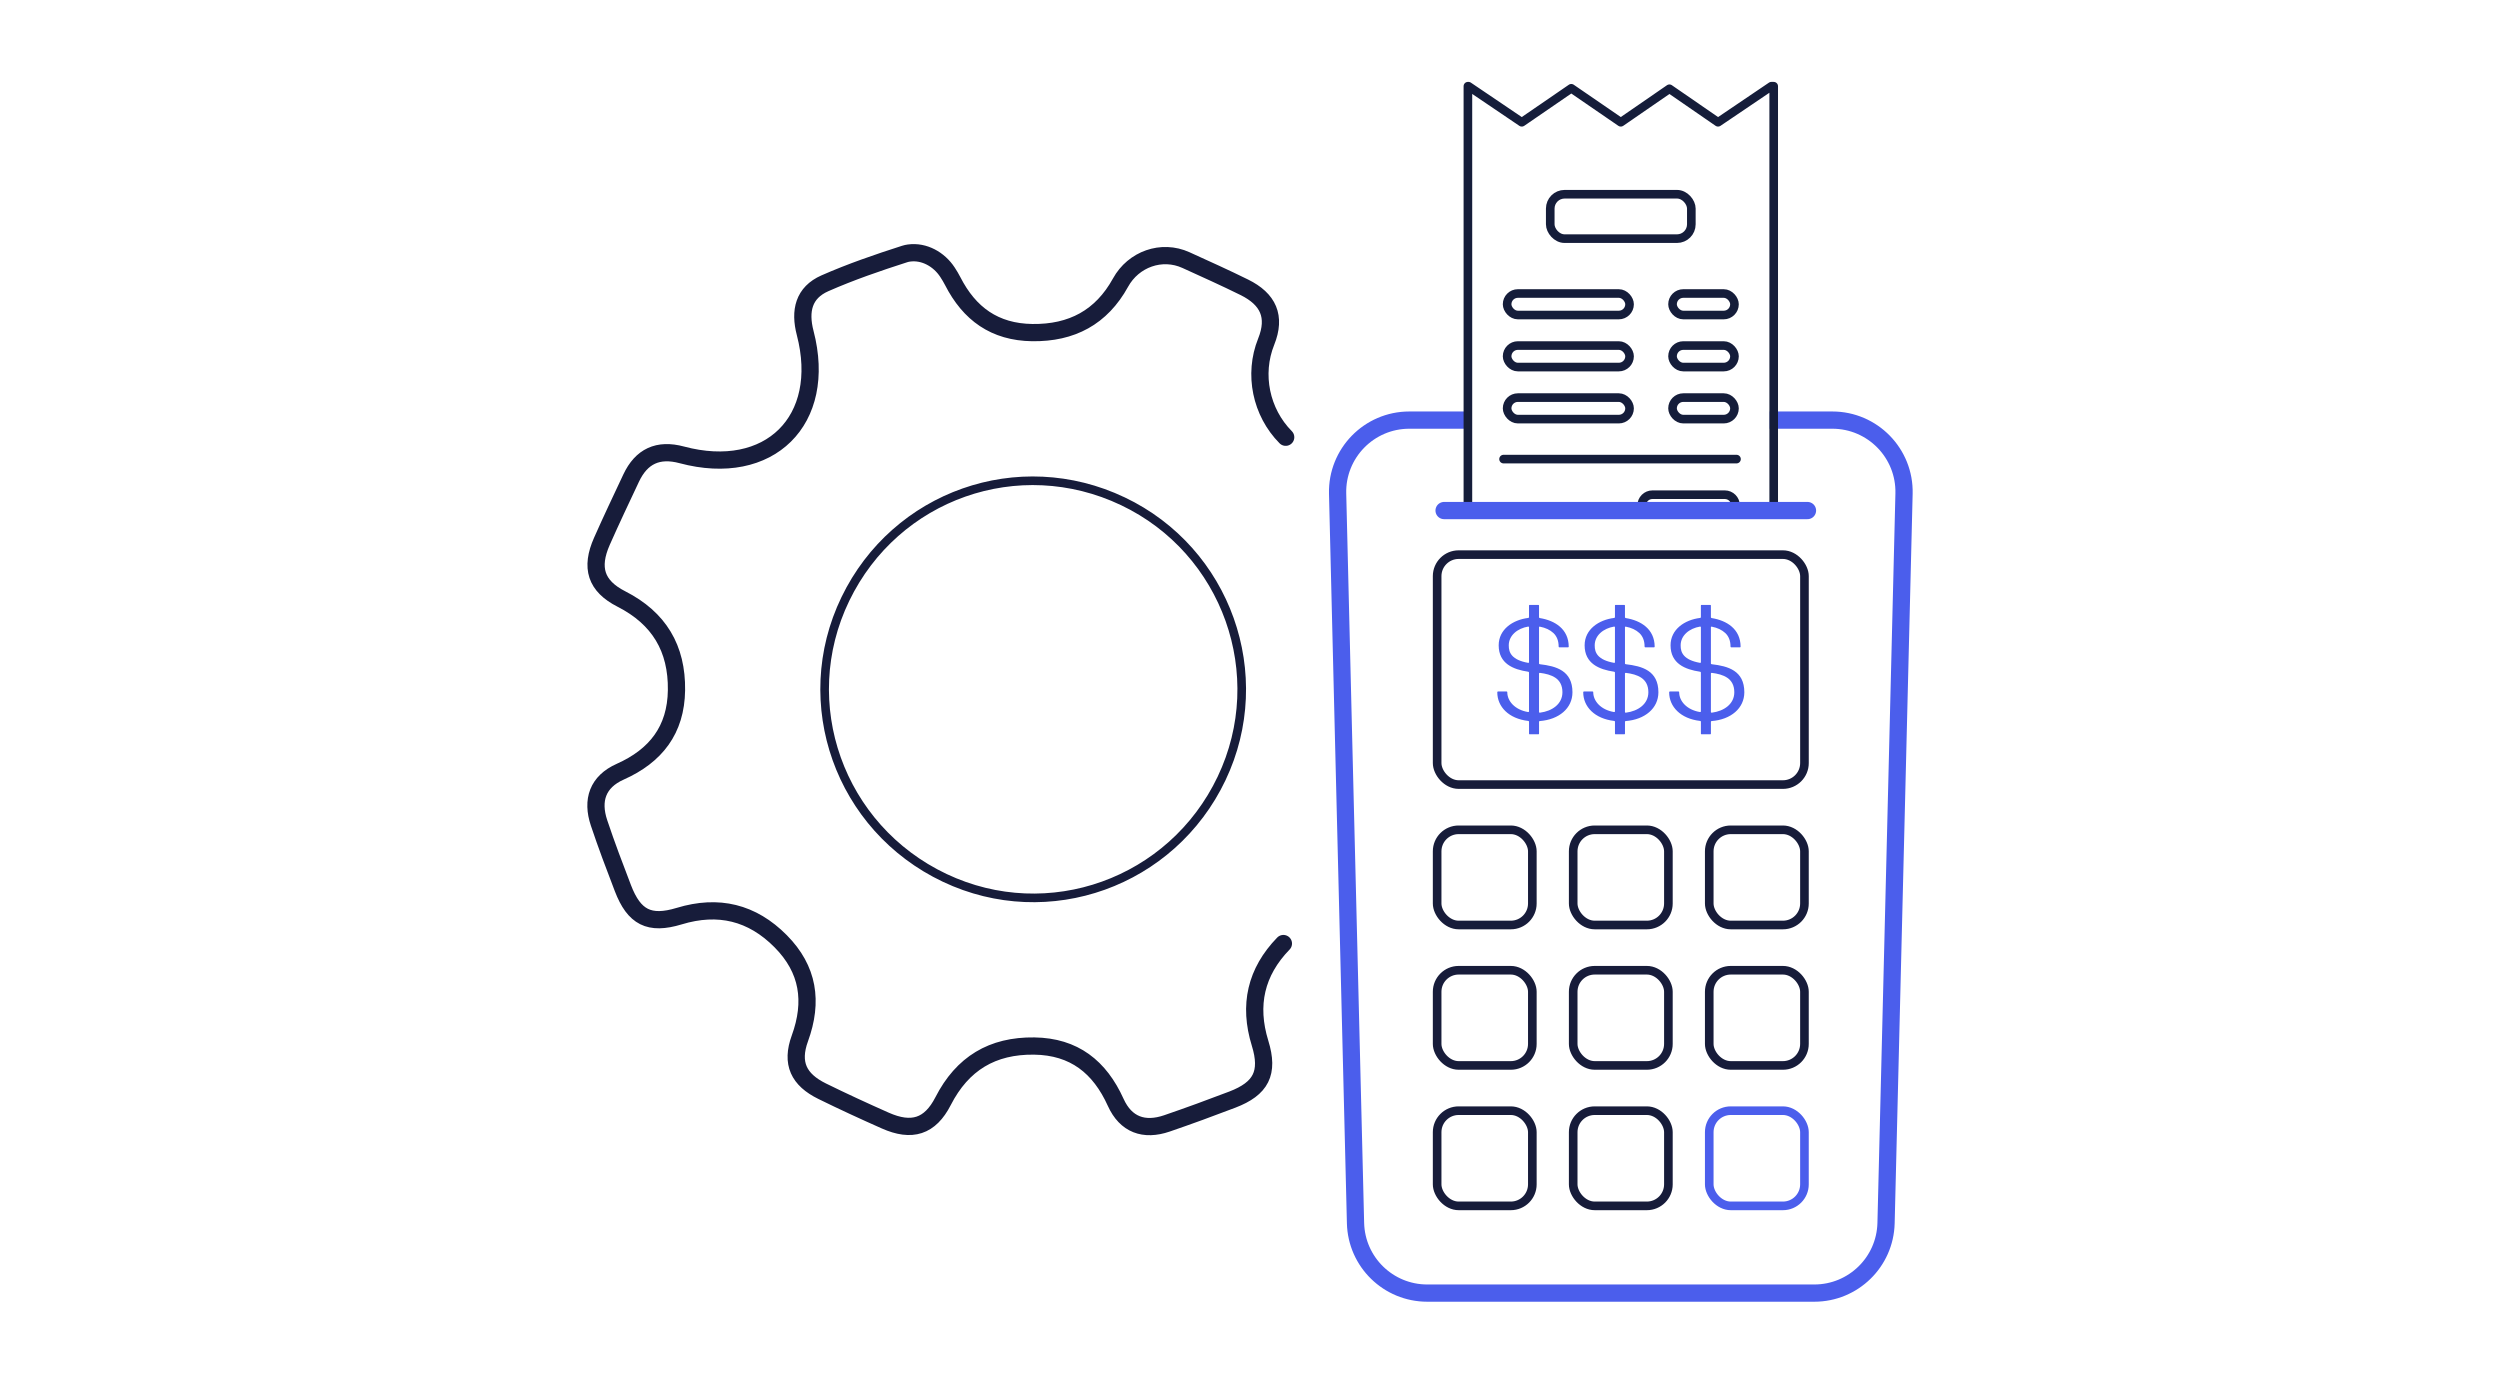 <?xml version="1.0" encoding="UTF-8"?>
<svg id="icons" xmlns="http://www.w3.org/2000/svg" width="290" height="160" version="1.1" viewBox="0 0 290 160">
  <!-- Generator: Adobe Illustrator 29.7.1, SVG Export Plug-In . SVG Version: 2.1.1 Build 8)  -->
  <defs>
    <style>
      .st0, .st1, .st2, .st3, .st4 {
        stroke-linecap: round;
      }

      .st0, .st1, .st2, .st3, .st4, .st5 {
        fill: none;
        stroke-linejoin: round;
      }

      .st0, .st2, .st5 {
        stroke: #4b5eec;
      }

      .st1 {
        stroke: #151d3a;
      }

      .st6 {
        fill: #4b5eec;
      }

      .st2, .st3, .st5 {
        stroke-width: 2px;
      }

      .st3, .st4 {
        stroke: #171c3a;
      }

      .st5 {
        stroke-linecap: square;
      }
    </style>
  </defs>
  <g>
    <path class="st5" d="M169.745,48.732h-6.263c-4.676,0-8.434,3.852-8.319,8.527l.703,28.836,1.375,55.789c.111,4.515,3.803,8.116,8.319,8.116h44.903c4.516,0,8.208-3.602,8.319-8.116l2.086-84.625c.115-4.675-3.643-8.527-8.319-8.527h-6.263"/>
    <g>
      <rect class="st4" x="166.708" y="64.338" width="42.609" height="26.673" rx="2.496" ry="2.496"/>
      <g>
        <rect class="st4" x="166.708" y="96.258" width="11.043" height="11.043" rx="2.496" ry="2.496"/>
        <rect class="st4" x="182.491" y="96.258" width="11.043" height="11.043" rx="2.496" ry="2.496"/>
        <rect class="st4" x="198.273" y="96.258" width="11.043" height="11.043" rx="2.496" ry="2.496"/>
      </g>
      <g>
        <rect class="st4" x="166.708" y="112.548" width="11.043" height="11.043" rx="2.496" ry="2.496"/>
        <rect class="st4" x="182.491" y="112.548" width="11.043" height="11.043" rx="2.496" ry="2.496"/>
        <rect class="st4" x="198.273" y="112.548" width="11.043" height="11.043" rx="2.496" ry="2.496"/>
      </g>
      <g>
        <rect class="st4" x="166.708" y="128.839" width="11.043" height="11.043" rx="2.496" ry="2.496"/>
        <rect class="st4" x="182.491" y="128.839" width="11.043" height="11.043" rx="2.496" ry="2.496"/>
        <rect class="st0" x="198.273" y="128.839" width="11.043" height="11.043" rx="2.496" ry="2.496"/>
      </g>
      <g>
        <path class="st6" d="M173.765,80.213h1c.057,0,.081.033.081.089,0,1.016.87,2.032,2.397,2.292.073.008.114-.008.122-.065v-4.51c0-.057-.033-.089-.089-.098-1.747-.26-3.429-.943-3.429-3.064,0-1.853,1.642-2.958,3.429-3.177.057-.008.081-.041.089-.081v-1.349c0-.057.024-.081.065-.081h1.016c.057,0,.081.024.081.081v1.349c0,.057.033.089.098.098,1.755.284,3.332,1.276,3.348,3.307,0,.057-.024.081-.081.089h-1c-.057,0-.081-.033-.089-.089,0-.666-.203-1.186-.601-1.568-.406-.374-.926-.618-1.56-.74-.073-.024-.114.008-.114.081v4.177c0,.065.041.098.114.098,1.861.219,3.763.731,3.763,3.251,0,1.861-1.568,3.169-3.795,3.34-.057,0-.081.033-.081.089v1.365c0,.057-.024.081-.081.081h-1.016c-.041,0-.065-.024-.065-.081v-1.382c0-.057-.033-.081-.106-.089-2.243-.26-3.576-1.642-3.576-3.324,0-.057.024-.081.081-.089ZM177.259,76.89c.065.024.098-.008.106-.081v-4.047c0-.057-.033-.081-.089-.081-1.26.211-2.259,1.032-2.259,2.178-.016.878.382,1.698,2.243,2.032ZM178.527,82.578c0,.073.041.106.13.089,1.39-.179,2.584-1,2.584-2.365,0-1.633-1.276-2.08-2.617-2.251-.065,0-.098.024-.098.081v4.445Z"/>
        <path class="st6" d="M183.734,80.213h1c.057,0,.081.033.081.089,0,1.016.87,2.032,2.397,2.292.073.008.114-.008.122-.065v-4.51c0-.057-.033-.089-.089-.098-1.747-.26-3.429-.943-3.429-3.064,0-1.853,1.642-2.958,3.429-3.177.057-.008.081-.041.089-.081v-1.349c0-.057.024-.081.065-.081h1.016c.057,0,.081.024.081.081v1.349c0,.057.033.089.098.098,1.755.284,3.332,1.276,3.348,3.307,0,.057-.024.081-.081.089h-1c-.057,0-.081-.033-.089-.089,0-.666-.203-1.186-.601-1.568-.406-.374-.926-.618-1.56-.74-.073-.024-.114.008-.114.081v4.177c0,.065.041.098.114.098,1.861.219,3.763.731,3.763,3.251,0,1.861-1.568,3.169-3.795,3.34-.057,0-.081.033-.081.089v1.365c0,.057-.024.081-.081.081h-1.016c-.041,0-.065-.024-.065-.081v-1.382c0-.057-.033-.081-.106-.089-2.243-.26-3.576-1.642-3.576-3.324,0-.057.024-.081.081-.089ZM187.228,76.89c.065.024.098-.008.106-.081v-4.047c0-.057-.033-.081-.089-.081-1.26.211-2.259,1.032-2.259,2.178-.016.878.382,1.698,2.243,2.032ZM188.496,82.578c0,.073.041.106.13.089,1.39-.179,2.584-1,2.584-2.365,0-1.633-1.276-2.08-2.617-2.251-.065,0-.098.024-.098.081v4.445Z"/>
        <path class="st6" d="M193.702,80.213h1c.057,0,.081.033.081.089,0,1.016.87,2.032,2.397,2.292.073.008.114-.008.122-.065v-4.51c0-.057-.033-.089-.089-.098-1.747-.26-3.429-.943-3.429-3.064,0-1.853,1.642-2.958,3.429-3.177.057-.008.081-.041.089-.081v-1.349c0-.057.024-.081.065-.081h1.016c.057,0,.081.024.081.081v1.349c0,.057.033.089.098.098,1.755.284,3.332,1.276,3.348,3.307,0,.057-.024.081-.081.089h-1c-.057,0-.081-.033-.089-.089,0-.666-.203-1.186-.601-1.568-.406-.374-.926-.618-1.56-.74-.073-.024-.114.008-.114.081v4.177c0,.065.041.098.114.098,1.861.219,3.763.731,3.763,3.251,0,1.861-1.568,3.169-3.795,3.34-.057,0-.081.033-.081.089v1.365c0,.057-.024.081-.081.081h-1.016c-.041,0-.065-.024-.065-.081v-1.382c0-.057-.033-.081-.106-.089-2.243-.26-3.576-1.642-3.576-3.324,0-.057.024-.081.081-.089ZM197.197,76.89c.065.024.098-.008.106-.081v-4.047c0-.057-.033-.081-.089-.081-1.26.211-2.259,1.032-2.259,2.178-.016.878.382,1.698,2.243,2.032ZM198.465,82.578c0,.073.041.106.13.089,1.39-.179,2.584-1,2.584-2.365,0-1.633-1.276-2.08-2.617-2.251-.065,0-.098.024-.098.081v4.445Z"/>
      </g>
    </g>
    <g>
      <rect class="st1" x="179.829" y="22.531" width="16.366" height="5.152" rx="1.664" ry="1.664"/>
      <g>
        <rect class="st1" x="194.014" y="46.122" width="7.185" height="2.496" rx="1.248" ry="1.248"/>
        <rect class="st1" x="174.826" y="46.122" width="14.203" height="2.496" rx="1.248" ry="1.248"/>
        <rect class="st1" x="194.014" y="34.047" width="7.185" height="2.496" rx="1.248" ry="1.248"/>
        <rect class="st1" x="174.826" y="34.047" width="14.203" height="2.496" rx="1.248" ry="1.248"/>
        <rect class="st1" x="194.014" y="40.084" width="7.185" height="2.496" rx="1.248" ry="1.248"/>
        <rect class="st1" x="174.826" y="40.084" width="14.203" height="2.496" rx="1.248" ry="1.248"/>
      </g>
      <polyline class="st1" points="205.682 58.872 205.749 58.872 205.749 10 205.479 10 199.294 14.184 193.654 10.296 188.013 14.184 182.27 10.241 176.527 14.184 170.343 10 170.276 10 170.276 58.872"/>
      <line class="st1" x1="174.413" y1="53.255" x2="201.433" y2="53.255"/>
      <path class="st1" d="M190.436,58.633h0c0-.689.559-1.248,1.248-1.248h8.39c.689,0,1.248.559,1.248,1.248h0"/>
    </g>
    <line class="st2" x1="167.514" y1="59.224" x2="209.668" y2="59.224"/>
  </g>
  <g>
    <path class="st3" d="M148.874,109.452c-3.191,3.293-4.073,7.136-2.707,11.559,1.064,3.445.115,5.269-3.221,6.545-2.512.961-5.039,1.887-7.583,2.759-2.66.911-4.77.149-5.942-2.442-1.857-4.106-4.818-6.469-9.445-6.533-4.866-.068-8.343,2.027-10.575,6.387-1.523,2.975-3.644,3.618-6.713,2.257-2.459-1.091-4.905-2.217-7.318-3.404-2.722-1.339-3.639-3.232-2.587-6.122,1.559-4.282.996-8.02-2.221-11.27-3.317-3.351-7.229-4.298-11.773-2.917-3.475,1.056-5.233.137-6.529-3.234-.966-2.511-1.918-5.029-2.771-7.58-.883-2.638-.165-4.771,2.456-5.939,4.129-1.84,6.465-4.845,6.527-9.453.066-4.851-2.018-8.354-6.389-10.579-2.971-1.513-3.62-3.629-2.26-6.7,1.089-2.46,2.244-4.891,3.389-7.325,1.194-2.536,3.124-3.434,5.867-2.699,10.164,2.723,16.97-3.984,14.321-14.137-.669-2.563-.178-4.677,2.292-5.764,3.003-1.321,6.124-2.394,9.251-3.397.161-.052.327-.087.498-.111,1.77-.241,3.488.732,4.467,2.226.22.336.425.677.606,1.03,1.936,3.791,4.867,5.913,9.225,5.974,4.583.063,8.026-1.773,10.244-5.801,1.495-2.715,4.766-3.894,7.587-2.611,2.267,1.032,4.541,2.053,6.774,3.157,2.782,1.376,3.704,3.393,2.533,6.308-1.52,3.782-.604,8.186,2.263,11.084"/>
    <path class="st4" d="M130.252,58.147c-12.077-5.75-26.358-.722-32.187,11.331-5.845,12.086-.689,26.569,11.521,32.355,12.03,5.701,26.363.554,32.117-11.533,5.718-12.011.586-26.423-11.45-32.153Z"/>
  </g>
</svg>
